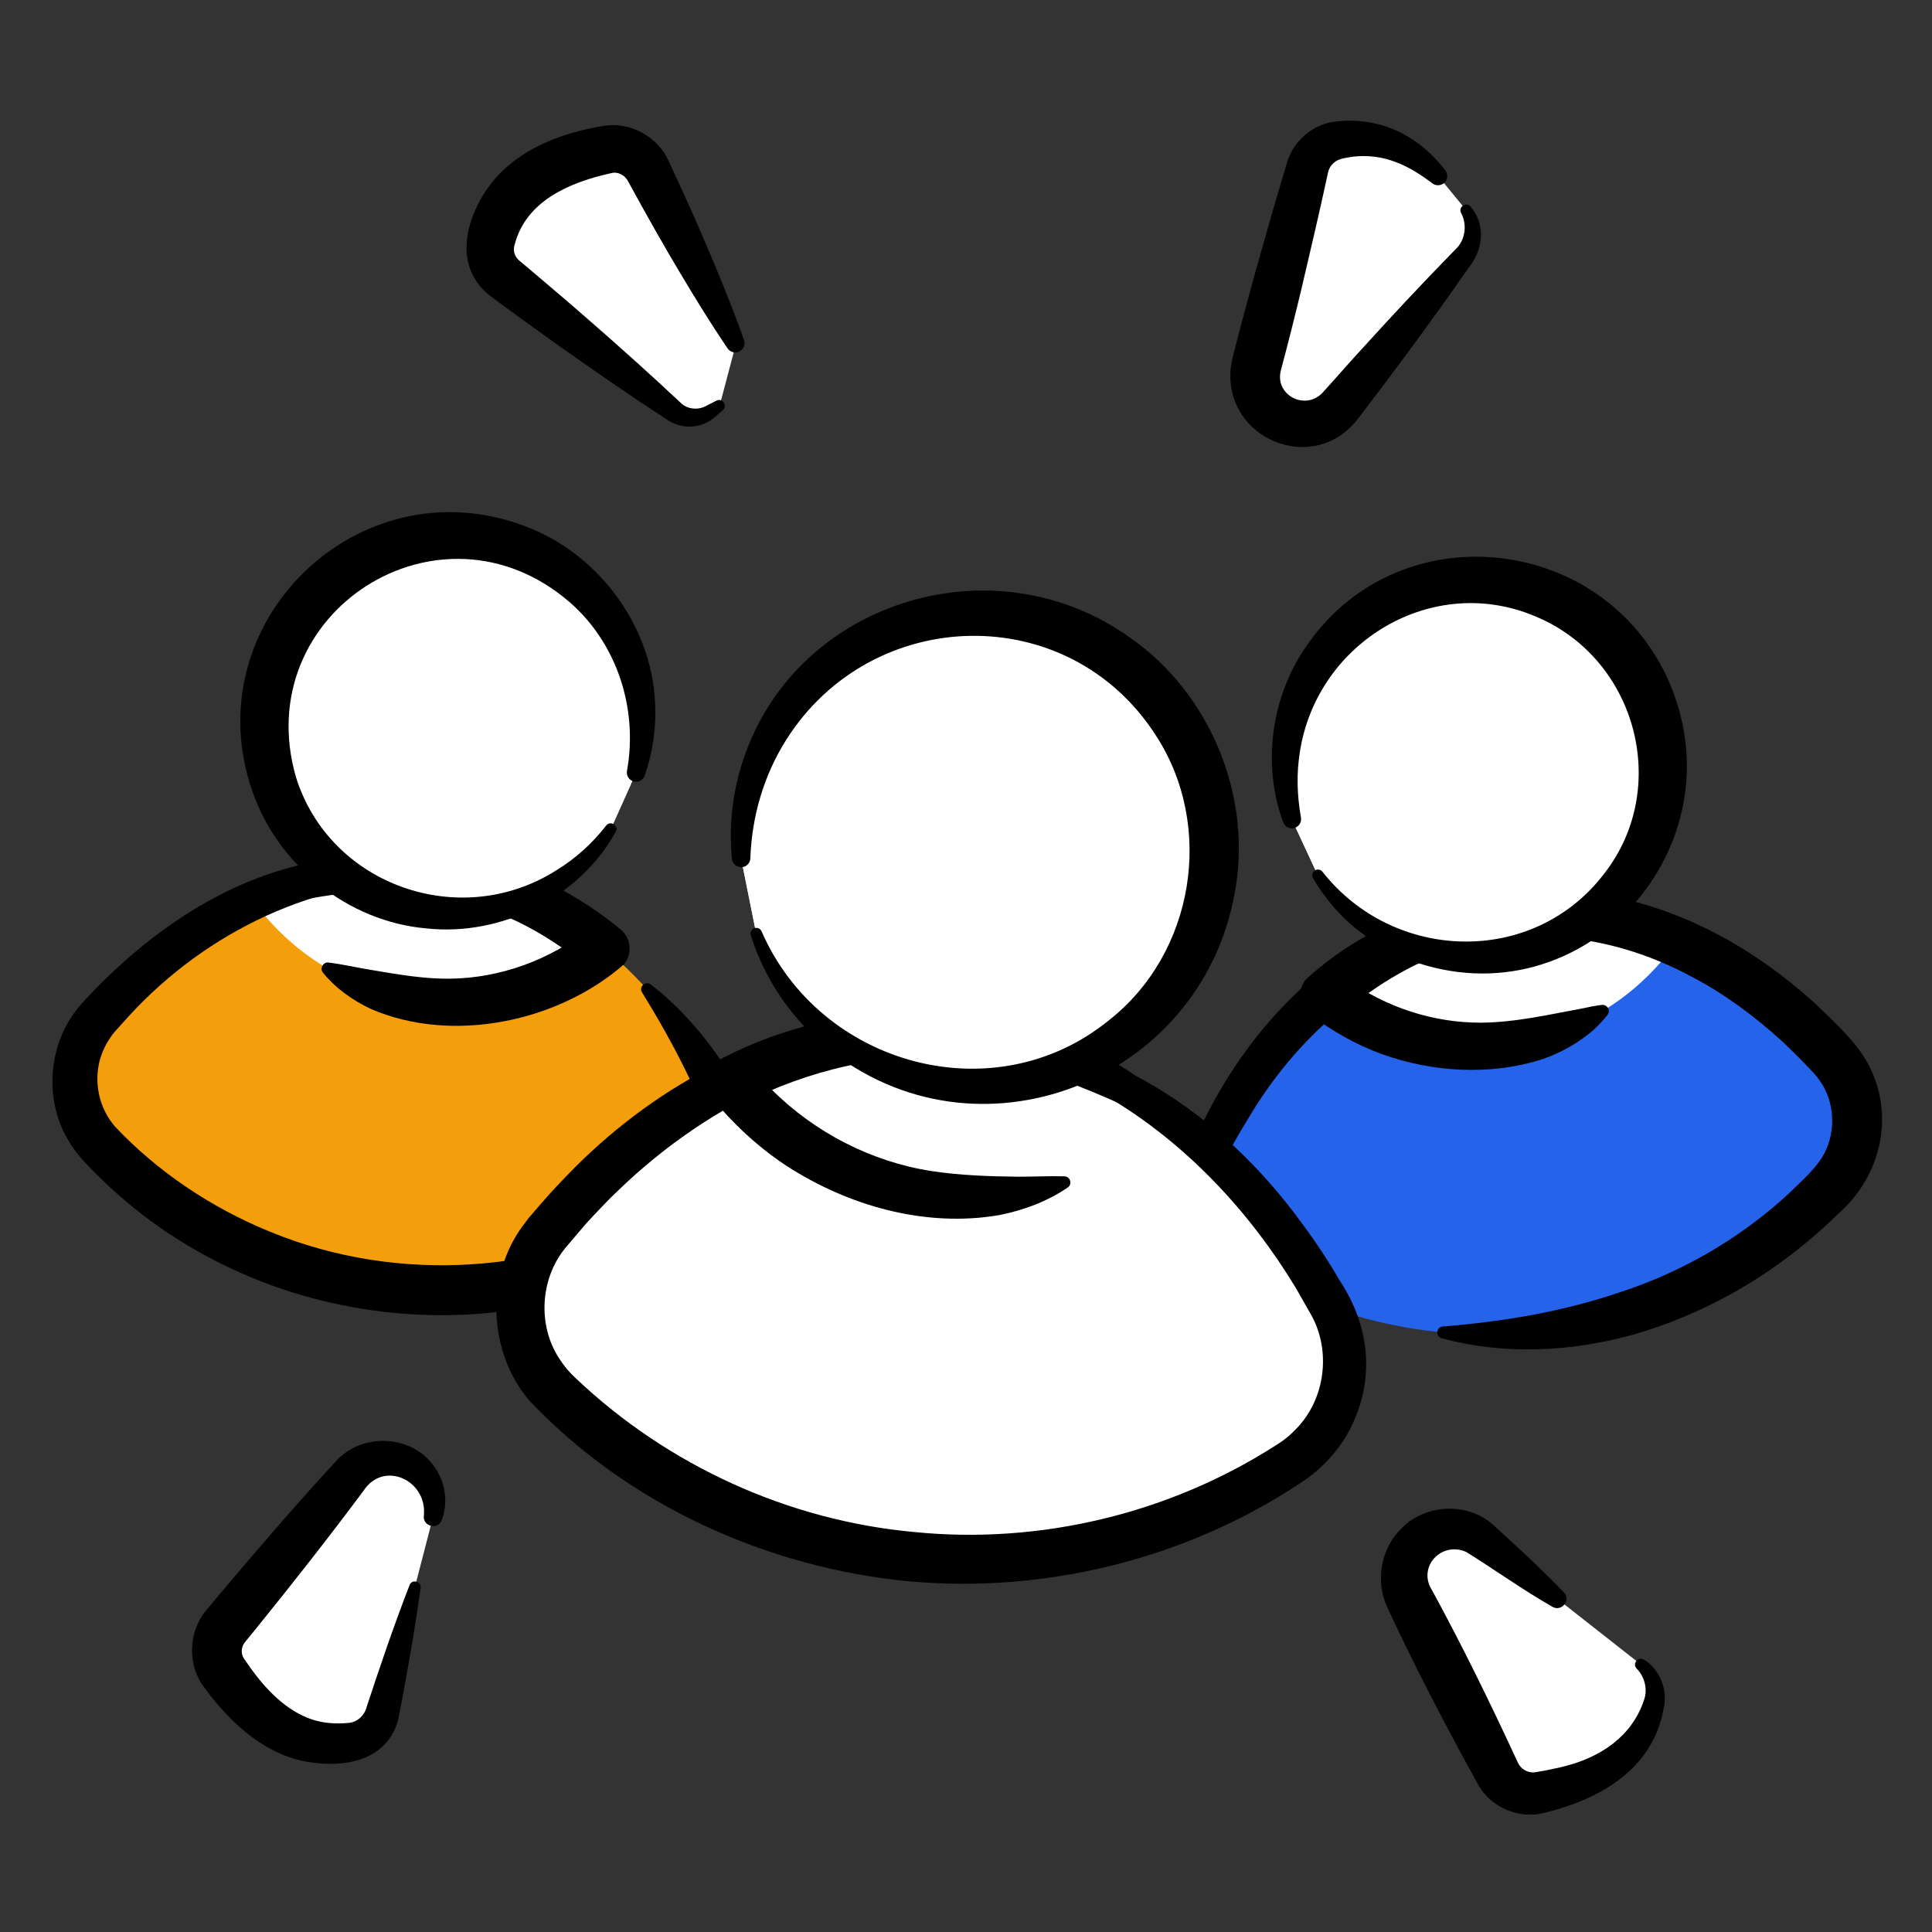 <svg width="120" height="120" viewBox="0 0 120 120" fill="none" xmlns="http://www.w3.org/2000/svg">
<rect x="0" y="0" width="120" height="120" fill="#333333" stroke="none"/>
<path d="M92.874 56.918C100.535 55.809 108.061 59.257 113.836 65.634C115.901 67.915 115.854 71.407 113.747 73.65C109.359 78.319 103.423 81.591 96.588 82.58C89.754 83.569 83.133 82.113 77.602 78.881C74.946 77.327 73.91 73.992 75.244 71.219C78.973 63.469 85.214 58.027 92.876 56.918H92.874Z" fill="#2563EB"/>
<path d="M104.065 58.603C104.088 58.57 104.109 58.535 104.135 58.5C100.554 56.956 96.731 56.358 92.873 56.916C88.938 57.485 85.38 59.199 82.345 61.779C82.512 61.908 82.68 62.034 82.854 62.159C89.693 67.034 99.19 65.442 104.065 58.601V58.603Z" fill="white"/>
<path d="M103.676 58.329L103.716 58.209L103.931 58.971C102.961 58.826 102.037 58.648 101.116 58.5C95.445 57.406 90.363 58.078 85.509 61.329C84.759 61.831 84.035 62.374 83.348 62.967L83.294 60.556L83.712 60.863C86.105 62.569 89.02 63.525 91.966 63.52C94.109 63.509 96.201 63.017 98.304 62.632C98.681 62.548 99.075 62.466 99.492 62.417C99.703 62.391 99.898 62.541 99.923 62.754C99.938 62.862 99.905 62.965 99.841 63.045C99.579 63.37 99.293 63.678 98.986 63.963C98.041 64.781 96.93 65.409 95.742 65.808C92.522 66.818 88.973 66.6 85.809 65.466C84.218 64.882 82.727 64.041 81.384 63.012C80.707 62.494 80.578 61.521 81.096 60.844C85.763 56.562 92.489 54.635 98.719 55.713C100.732 56.063 102.694 56.801 104.33 58.034L104.529 58.186C104.702 58.317 104.735 58.566 104.602 58.737C104.585 58.758 104.566 58.779 104.545 58.795L104.447 58.882C104.062 59.22 103.481 58.788 103.671 58.329H103.676Z" fill="black"/>
<path d="M77.358 79.291C74.402 78.007 72.966 74.407 73.995 71.37C74.386 70.303 74.923 69.269 75.464 68.283C81.82 56.827 94.509 51.712 106.519 57.947C108.769 59.114 110.812 60.595 112.687 62.278C113.787 63.354 115.057 64.465 115.87 65.794C117.79 69.035 116.92 73.015 114.141 75.419C110.573 78.933 106.116 81.586 101.299 82.936C97.477 83.977 93.361 84.162 89.538 83.119C89.142 83.009 89.203 82.42 89.609 82.392C93.352 82.092 96.982 81.485 100.502 80.302C104.398 79.052 108.002 76.973 111.019 74.213C111.755 73.491 112.631 72.738 113.161 71.909C114.002 70.554 114.014 68.735 113.198 67.378C112.976 67.041 112.826 66.82 112.519 66.506C111.989 65.934 111.171 65.119 110.587 64.582C108.923 63.08 107.065 61.704 105.091 60.675C94.484 54.97 83.416 59.517 77.522 69.485C77.004 70.322 76.472 71.248 76.045 72.122C75.626 73.134 75.532 74.264 75.794 75.338C76.099 76.587 76.816 77.646 77.845 78.471C78.305 78.811 77.873 79.523 77.365 79.294L77.358 79.291Z" fill="black"/>
<path d="M81.844 54.347C82.603 55.462 83.571 56.468 84.736 57.298C90.012 61.057 97.336 59.829 101.098 54.555C104.857 49.28 103.629 41.955 98.355 38.194C93.08 34.434 85.755 35.663 81.994 40.936C79.849 43.943 79.326 47.618 80.252 50.918" fill="white"/>
<path d="M81.844 54.347C82.603 55.462 83.571 56.468 84.736 57.298C90.012 61.057 97.336 59.829 101.098 54.555C104.857 49.28 103.629 41.955 98.355 38.194C93.08 34.434 85.755 35.663 81.994 40.936C79.849 43.943 79.326 47.618 80.252 50.918" fill="white"/>
<path d="M82.139 54.145C86.571 59.78 95.222 60.023 99.616 54.293C103.812 48.954 101.646 40.922 95.423 38.309C88.997 35.538 81.809 39.865 80.742 46.676C80.522 48.009 80.557 49.395 80.803 50.763C80.866 51.077 80.658 51.384 80.341 51.441C80.062 51.49 79.793 51.331 79.702 51.073C78.34 47.398 78.984 43.031 81.331 39.865C87.08 31.852 99.483 33.218 103.577 42.143C108.274 52.521 98.362 63.6 87.584 59.646C86.513 59.217 85.467 58.641 84.558 57.94C83.327 57.021 82.31 55.845 81.553 54.546C81.455 54.377 81.511 54.159 81.682 54.059C81.837 53.967 82.034 54.009 82.141 54.145H82.139Z" fill="black"/>
<path d="M26.956 54.195C19.28 53.189 11.801 56.74 6.112 63.195C4.078 65.503 4.174 68.995 6.312 71.208C10.762 75.816 16.744 79.008 23.59 79.903C30.436 80.799 37.038 79.254 42.525 75.947C45.159 74.358 46.151 71.009 44.78 68.255C40.945 60.553 34.631 55.2 26.956 54.195Z" fill="#F59E0B"/>
<path d="M15.787 56.032C15.764 55.999 15.741 55.964 15.717 55.931C19.277 54.34 23.091 53.691 26.956 54.194C30.898 54.71 34.479 56.377 37.549 58.915C37.385 59.046 37.216 59.175 37.045 59.302C30.272 64.27 20.754 62.806 15.787 56.032Z" fill="white"/>
<path d="M15.403 56.313L15.302 56.229C15.113 56.074 15.117 55.77 15.309 55.62L15.506 55.465C18.811 52.931 23.21 52.451 27.253 52.861C30.347 53.198 33.366 54.274 36.012 55.91C36.895 56.454 37.734 57.063 38.536 57.717C39.197 58.256 39.298 59.229 38.759 59.892C34.669 63.478 28.083 64.856 23.03 62.665C21.898 62.128 20.852 61.392 20.062 60.415C19.84 60.162 20.072 59.737 20.402 59.784C21.38 59.906 22.284 60.127 23.236 60.274C24.788 60.537 26.37 60.806 27.945 60.788C31.064 60.752 34.134 59.632 36.577 57.703L36.556 60.117C35.862 59.534 35.13 59.002 34.373 58.509C30.595 56.023 25.964 54.877 21.459 55.474C19.596 55.699 17.803 56.079 15.924 56.4L16.13 55.636L16.17 55.755L16.179 55.784C16.345 56.25 15.766 56.634 15.401 56.318L15.403 56.313Z" fill="black"/>
<path d="M26.892 54.666C19.699 54.56 12.863 57.828 8.025 63.087L7.132 64.078C6.67 64.631 6.342 65.266 6.169 65.963C5.909 67.083 6.077 68.302 6.659 69.291C6.783 69.52 6.949 69.738 7.111 69.938C9.778 72.785 13.177 75.045 16.786 76.51C24.729 79.779 34.127 79.17 41.55 74.827C42.347 74.407 43.01 73.77 43.444 72.978C44.74 70.54 43.622 68.644 42.544 66.408C41.747 64.795 40.854 63.22 39.879 61.638C39.656 61.294 40.104 60.898 40.42 61.149C41.937 62.313 43.252 63.741 44.377 65.297C45.586 66.989 46.807 68.831 46.772 71.006C46.772 72.148 46.491 73.303 45.959 74.313C45.305 75.572 44.271 76.638 43.031 77.337C31.331 84.528 15.623 82.638 5.953 72.893C5.344 72.302 4.596 71.513 4.167 70.695L4.059 70.507C2.681 67.88 3.105 64.484 5.109 62.297C9.298 57.706 14.918 53.871 21.27 53.297C23.206 53.124 25.165 53.243 27.019 53.724C27.277 53.789 27.429 54.052 27.363 54.309C27.307 54.528 27.11 54.67 26.895 54.67L26.892 54.666Z" fill="black"/>
<path d="M37.945 51.474C37.2 52.601 36.246 53.618 35.095 54.462C29.871 58.294 22.53 57.164 18.698 51.94C14.866 46.716 15.996 39.375 21.22 35.543C26.445 31.711 33.785 32.841 37.617 38.065C39.802 41.044 40.373 44.712 39.495 48.023" fill="white"/>
<path d="M37.945 51.474C37.2 52.601 36.246 53.618 35.095 54.462C29.871 58.294 22.53 57.164 18.698 51.94C14.866 46.716 15.996 39.375 21.22 35.543C26.445 31.711 33.785 32.841 37.617 38.065C39.802 41.044 40.373 44.712 39.495 48.023" fill="white"/>
<path d="M38.243 51.668C35.979 55.758 31.139 58.167 26.494 57.666C21.645 57.251 17.278 53.775 15.687 49.174C12.026 38.742 22.207 28.809 32.545 32.656C37.081 34.317 40.449 38.766 40.683 43.594C40.777 45.157 40.549 46.723 40.048 48.169C39.945 48.469 39.616 48.626 39.319 48.523C39.047 48.429 38.892 48.15 38.944 47.876C39.638 44.037 38.332 39.968 35.386 37.406C27.328 30.429 15.434 38.06 18.384 48.272C20.484 55.006 28.594 57.839 34.549 54.059C35.73 53.344 36.783 52.392 37.652 51.277C37.92 50.93 38.459 51.291 38.245 51.668H38.243Z" fill="black"/>
<path d="M59.646 64.341C69.305 65.238 77.459 71.648 82.622 81.11C84.469 84.495 83.386 88.734 80.161 90.848C73.446 95.248 65.255 97.491 56.639 96.689C48.023 95.888 40.385 92.173 34.598 86.611C31.819 83.939 31.535 79.573 33.975 76.587C40.793 68.238 49.99 63.443 59.648 64.341H59.646Z" fill="white"/>
<path d="M72.783 69.68C72.823 69.645 72.858 69.609 72.898 69.574C68.988 66.642 64.507 64.793 59.646 64.341C54.687 63.879 49.849 64.922 45.394 67.174C45.558 67.381 45.727 67.585 45.902 67.786C52.802 75.731 64.838 76.58 72.783 69.677V69.68Z" fill="white"/>
<path d="M72.471 69.319L72.56 69.19L72.591 69.982C68.391 67.957 64.09 65.923 59.381 65.688C54.781 65.374 50.189 66.469 46.094 68.562L46.608 66.204C46.997 66.689 47.515 67.231 47.939 67.685C50.606 70.338 54.115 72.155 57.841 72.734C59.616 73.008 61.437 73.066 63.232 73.088C64.193 73.088 65.138 73.038 66.122 73.064C66.481 73.069 66.619 73.568 66.316 73.758C65.046 74.627 63.579 75.171 62.069 75.471C57.459 76.268 52.634 74.89 48.762 72.354C47.03 71.196 45.49 69.759 44.18 68.147C43.643 67.484 43.744 66.511 44.407 65.974C51.253 62.224 59.841 61.812 67.015 64.877C69.406 65.892 71.623 67.364 73.338 69.319C73.514 69.513 73.463 69.832 73.235 69.961L73.094 70.043C72.628 70.31 72.148 69.734 72.469 69.323L72.471 69.319Z" fill="black"/>
<path d="M59.691 63.867C68.475 64.231 75.844 69.04 80.911 76.046C81.715 77.121 82.556 78.401 83.229 79.566C85.052 82.327 85.418 85.575 83.939 88.585C83.248 90.024 82.097 91.263 80.761 92.121C73.669 96.82 64.969 98.979 56.496 98.222C47.653 97.385 38.986 93.462 32.862 86.974C30.326 83.974 30.129 79.299 32.475 76.132L32.841 75.645L33.532 74.846C34.172 74.086 35.004 73.224 35.693 72.523C40.919 67.306 47.962 63.403 55.507 63.528H56.034C56.726 63.584 57.448 63.602 58.132 63.71C58.648 63.792 59.166 63.882 59.679 63.977L59.688 63.867H59.691ZM59.613 64.704C51.593 64.943 44.208 68.349 38.452 73.889C37.784 74.513 37.017 75.335 36.396 76.006C36.087 76.374 35.431 77.138 35.119 77.508C33.553 79.416 33.377 82.299 34.727 84.368C35.027 84.842 35.367 85.247 35.789 85.631C41.484 91.024 48.963 94.446 56.78 95.156C64.598 95.942 72.621 94.017 79.24 89.775C79.734 89.475 80.156 89.128 80.545 88.711C82.303 86.883 82.68 83.946 81.469 81.724C81.216 81.293 80.742 80.433 80.491 80.004C77.604 75.237 73.68 71.035 68.878 68.175C68.707 68.082 67.959 67.645 67.809 67.559C67.413 67.364 66.663 66.992 66.26 66.795C65.217 66.347 64.094 65.913 63.012 65.576C62.269 65.391 61.343 65.117 60.586 64.999L59.599 64.812L59.609 64.702L59.613 64.704Z" fill="black"/>
<path d="M46.969 57.973C47.566 59.557 48.45 61.062 49.624 62.414C54.947 68.543 64.231 69.197 70.359 63.874C76.488 58.552 77.142 49.268 71.82 43.139C66.497 37.01 57.213 36.356 51.084 41.679C47.59 44.714 45.877 49.036 46.034 53.327" fill="white"/>
<path d="M46.969 57.973C47.566 59.557 48.45 61.062 49.624 62.414C54.947 68.543 64.231 69.197 70.359 63.874C76.488 58.552 77.142 49.268 71.82 43.139C66.497 37.01 57.213 36.356 51.084 41.679C47.59 44.714 45.877 49.036 46.034 53.327" fill="white"/>
<path d="M47.302 57.846C50.946 66.206 61.748 69.141 68.843 63.398C74.189 59.227 75.476 51.314 71.782 45.661C66.347 37.228 54.148 37.554 48.834 45.949C47.444 48.152 46.699 50.688 46.605 53.316C46.594 53.632 46.327 53.878 46.01 53.864C45.719 53.852 45.49 53.627 45.462 53.346C45.281 51.457 45.457 49.51 46.017 47.656C49.05 37.434 61.617 33.422 70.231 39.635C75.218 43.127 77.845 49.582 76.671 55.561C74.519 67.24 60.619 72.628 51.352 65.07C50.611 64.456 49.938 63.771 49.331 63.038C48.11 61.575 47.196 59.878 46.634 58.092C46.509 57.663 47.112 57.443 47.299 57.842L47.302 57.846Z" fill="black"/>
<path d="M25.781 98.531L23.738 106.437C23.506 107.335 22.772 108.024 21.858 108.185C18.57 108.767 16.029 106.945 13.884 103.863C13.277 102.992 13.336 101.82 14.011 101.002L21.724 91.65C22.678 90.492 24.347 90.232 25.61 91.041C26.688 91.732 27.202 93.038 26.881 94.278" fill="white"/>
<path d="M26.126 98.62C25.814 100.891 25.427 103.139 25.006 105.387L24.745 106.746C24.605 107.388 24.265 107.991 23.78 108.457C22.498 109.683 20.435 109.704 18.759 109.369C16.39 108.839 14.534 107.156 13.085 105.345L12.645 104.754C11.63 103.388 11.702 101.349 12.792 100.038C12.931 99.874 13.31 99.41 13.456 99.242C15.891 96.352 18.354 93.478 20.918 90.701C22.577 88.938 25.673 89.124 27.019 91.16C27.691 92.135 27.834 93.403 27.434 94.425C27.18 95.058 26.241 94.798 26.327 94.139C26.545 91.929 23.824 90.682 22.577 92.597C20.4 95.52 18.145 98.386 15.851 101.22L15.419 101.749L15.211 102.005C14.979 102.288 14.946 102.694 15.15 103.013L15.509 103.528C16.509 104.937 17.794 106.289 19.432 106.816C20.114 107.03 20.843 107.088 21.605 107.016C22.104 106.997 22.526 106.664 22.716 106.2C23.566 103.606 24.45 101.002 25.439 98.452C25.589 98.06 26.184 98.217 26.126 98.63V98.62Z" fill="black"/>
<path d="M101.885 103.359C102.614 103.933 102.952 104.88 102.731 105.783C101.944 109.029 99.255 110.623 95.571 111.351C94.531 111.558 93.481 111.033 93 110.086L87.532 99.267C86.855 97.929 87.286 96.295 88.535 95.463C89.602 94.753 91.003 94.809 92.009 95.599L96.778 99.347" fill="white"/>
<path d="M102.105 103.08C103.116 103.692 103.617 105.012 103.32 106.167C103.172 107.004 102.865 107.819 102.415 108.541C101.121 110.648 98.78 111.811 96.487 112.451L95.81 112.624C94.303 112.973 92.632 112.254 91.849 110.916C90.101 107.763 88.427 104.569 86.866 101.318C86.77 101.093 86.241 100.019 86.154 99.804C85.406 98.184 85.779 96.133 87.075 94.908C88.606 93.337 91.343 93.302 92.88 94.84C94.331 96.155 95.766 97.486 97.134 98.901C97.596 99.384 96.996 100.132 96.427 99.802C94.629 98.784 92.773 97.448 91.059 96.389C89.496 95.714 88.008 97.359 88.964 98.803C90.83 102.23 92.548 105.743 94.186 109.282L94.289 109.502C94.469 109.882 94.891 110.128 95.316 110.084L95.909 109.983C96.251 109.903 96.745 109.823 97.081 109.73C99.412 109.165 101.381 107.845 102.124 105.558C102.333 104.955 102.18 104.175 101.653 103.634C101.363 103.331 101.754 102.865 102.101 103.085L102.105 103.08Z" fill="black"/>
<path d="M91.052 13.036C91.659 13.908 91.601 15.08 90.926 15.898L83.213 25.249C82.259 26.407 80.59 26.667 79.326 25.859C78.248 25.167 77.735 23.862 78.056 22.622L81.199 10.463C81.431 9.565 82.165 8.876 83.079 8.714C85.544 8.278 87.591 9.192 89.365 10.978" fill="white"/>
<path d="M91.343 12.832C92.332 14.011 92.105 15.574 91.162 16.711C90.912 17.077 90.201 18.084 89.934 18.459C88.097 21.045 86.203 23.588 84.272 26.102C81.548 29.51 76.097 27.298 76.434 22.959C76.463 22.643 76.53 22.322 76.612 22.015C77.009 20.445 77.456 18.764 77.885 17.21C78.408 15.389 78.907 13.561 79.451 11.747C79.535 11.48 79.889 10.245 79.973 9.994C80.367 8.789 81.436 7.824 82.683 7.589C84.326 7.322 86.1 7.641 87.49 8.508C88.406 9.061 89.156 9.79 89.77 10.575C89.967 10.826 89.923 11.187 89.672 11.384C89.459 11.55 89.163 11.543 88.959 11.384C88.261 10.852 87.513 10.376 86.705 10.071C85.854 9.738 84.954 9.631 84.054 9.729C83.808 9.766 83.442 9.82 83.222 9.895C82.84 10.024 82.549 10.357 82.479 10.751C81.963 13.153 81.387 15.584 80.829 17.972C80.433 19.615 79.995 21.37 79.556 23.006C79.167 24.52 81.03 25.526 82.13 24.41C82.995 23.461 83.848 22.47 84.722 21.527C86.463 19.61 88.268 17.677 90.08 15.82C90.241 15.656 90.434 15.462 90.532 15.354C90.998 14.827 91.137 13.955 90.752 13.228C90.558 12.855 91.073 12.513 91.341 12.835L91.343 12.832Z" fill="black"/>
<path d="M44.702 25.181L44.053 25.615C43.376 26.067 42.483 26.032 41.843 25.528L31.355 17.285C30.626 16.711 30.288 15.764 30.509 14.862C31.296 11.616 33.984 10.022 37.669 9.293C38.709 9.087 39.759 9.612 40.24 10.559L45.708 21.377" fill="white"/>
<path d="M44.899 25.479L44.37 25.927C43.589 26.62 42.361 26.686 41.48 26.095C40.957 25.76 39.977 25.106 39.45 24.752C36.403 22.702 33.391 20.562 30.441 18.377C28.09 16.531 28.915 13.467 30.516 11.379C32.238 9.216 34.88 8.255 37.477 7.821C39.127 7.542 40.856 8.48 41.531 9.999C41.616 10.188 41.873 10.737 41.962 10.936C42.715 12.546 43.5 14.33 44.194 15.975C44.906 17.67 45.598 19.376 46.212 21.122C46.317 21.422 46.16 21.752 45.86 21.858C45.607 21.947 45.335 21.849 45.192 21.638C44.151 20.107 43.188 18.539 42.246 16.959C41.206 15.223 40.151 13.343 39.181 11.571L39.014 11.269C38.834 10.892 38.384 10.643 37.976 10.751C35.337 11.332 32.676 12.499 31.976 15.164C31.842 15.516 31.948 15.907 32.222 16.16L32.737 16.591L33.263 17.035C34.28 17.902 35.4 18.846 36.398 19.723C38.374 21.441 40.366 23.222 42.276 25.017C42.656 25.404 43.308 25.488 43.807 25.24L43.884 25.2L44.501 24.884C44.873 24.689 45.216 25.207 44.895 25.474L44.899 25.479Z" fill="black"/>
</svg>
